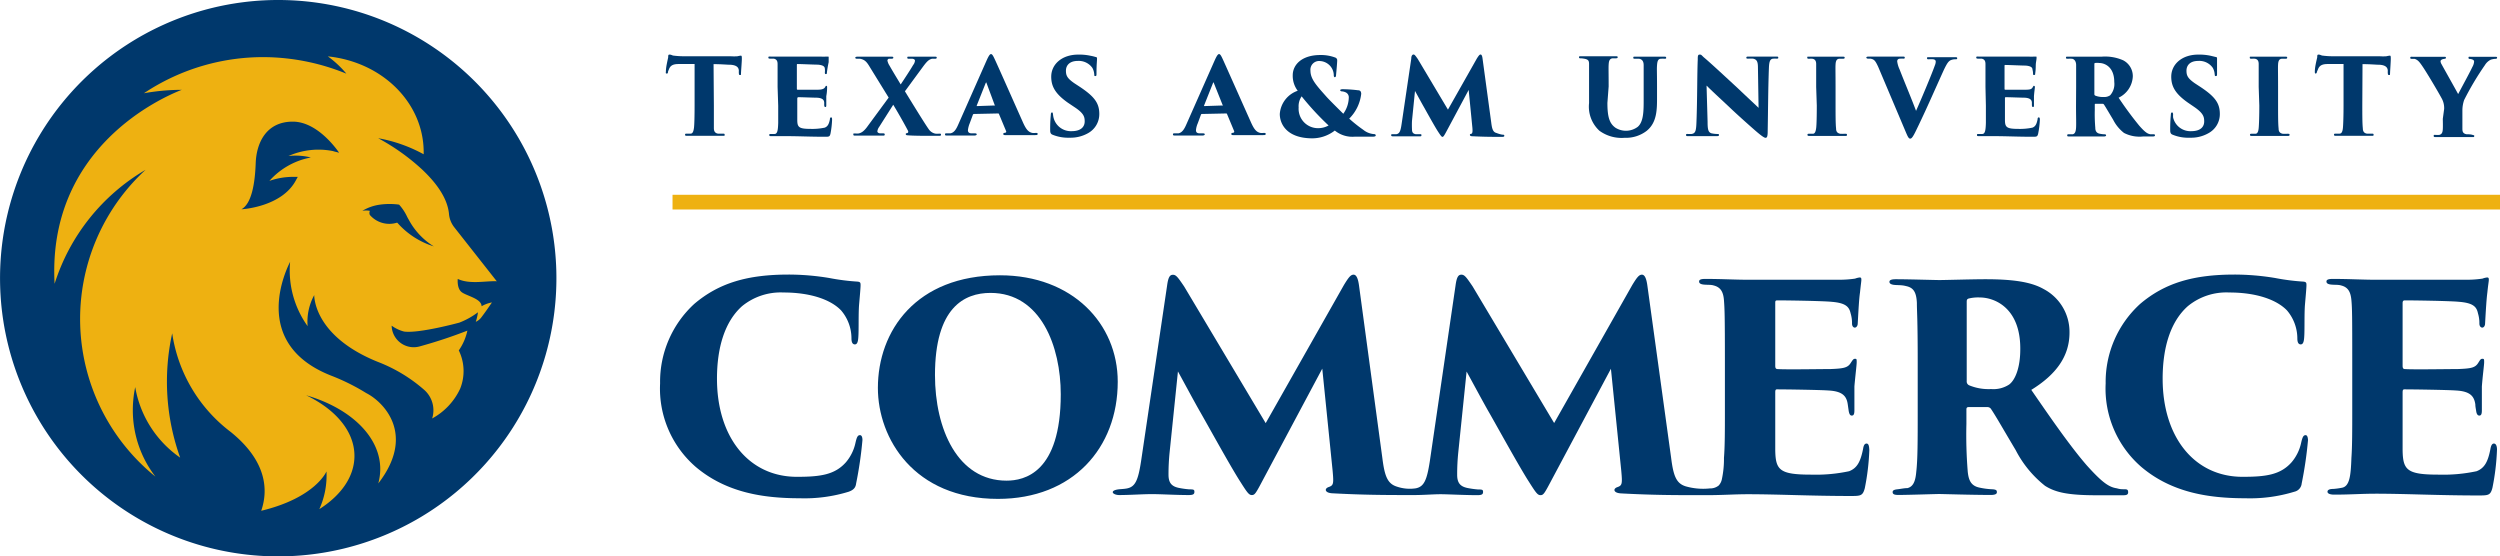 <svg xmlns="http://www.w3.org/2000/svg" viewBox="0 0 241.29 53.69"><defs><style>.cls-1{fill:#00386c;}.cls-2{fill:#eeb111;}</style></defs><title>Asset 1</title><g id="Layer_2" data-name="Layer 2"><g id="Layer_2-2" data-name="Layer 2"><g id="Original_Artwork" data-name="Original Artwork"><path class="cls-1" d="M.06,28.59a26.85,26.85,0,1,1,25,25.05A26.84,26.84,0,0,1,.06,28.59Z"/><path class="cls-2" d="M47.94,27.14l-4.1-5.21a2.42,2.42,0,0,1-.5-1.23c-.14-1.72-1.46-3.27-2.62-4.36h0a20.63,20.63,0,0,0-4.22-3,14.36,14.36,0,0,1,4.39,1.55h0C41,10.05,37,6,31.64,5.44a9.82,9.82,0,0,1,1.79,1.67,21.36,21.36,0,0,0-7.52-1.59A20.72,20.72,0,0,0,13.89,9a21,21,0,0,1,3.65-.33c-1.84.72-13,5.56-12.27,18.72a19.6,19.6,0,0,1,8.78-11A19.56,19.56,0,0,0,15,46a10.49,10.49,0,0,1-2.18-6.42,10.86,10.86,0,0,1,.23-2.22,10.42,10.42,0,0,0,4.34,6.81,21.69,21.69,0,0,1-.77-12,14.62,14.62,0,0,0,5.66,9.53c3.58,2.9,3.58,5.73,2.93,7.6,5.26-1.27,6.3-3.8,6.3-3.8a7.85,7.85,0,0,1-.69,3.64c2.1-1.33,3.39-3.14,3.39-5.14,0-2.38-1.83-4.49-4.66-5.85,4.21,1.22,7.15,3.95,7.15,7.12a5.36,5.36,0,0,1-.19,1.39c3.69-4.77.45-7.91-1.16-8.72h0A20.38,20.38,0,0,0,32,36.27c-8-3.12-4.28-10.43-4-11a9.24,9.24,0,0,0,1.69,6.21,5.35,5.35,0,0,1,.64-3s-.14,3.93,6.17,6.46h0A14.86,14.86,0,0,1,41,37.68a2.63,2.63,0,0,1,.71,2.71,6.3,6.3,0,0,0,2.7-2.87,4.54,4.54,0,0,0-.13-3.7,5.25,5.25,0,0,0,.83-1.91,46.87,46.87,0,0,1-4.59,1.52,2.13,2.13,0,0,1-2.72-2A3.5,3.5,0,0,0,39,32c1.45.2,5.33-.86,5.33-.86a7.39,7.39,0,0,0,1.8-1,4.73,4.73,0,0,1-.21.92,1.36,1.36,0,0,0,.56-.46c.36-.47.72-1,1-1.41a3,3,0,0,0-1,.37c0-.74-1.46-1-1.93-1.37s-.37-1.27-.37-1.27c1.18.56,2.79.16,3.81.23M32.18,14.59a7.13,7.13,0,0,0-4.34.47A6,6,0,0,1,30,15.2,7.09,7.09,0,0,0,26,17.46a6.9,6.9,0,0,1,2.27-.39l.47,0-.16.29C27.22,20,23.3,20.2,23.3,20.2c1-.55,1.31-2.53,1.38-4.46s1-4,3.58-4c2.36,0,4.23,2.65,4.47,3l-.55-.14m6.14,6.89a2.48,2.48,0,0,1-2.62-.74.46.46,0,0,1,0-.4,2,2,0,0,0-.73,0,4.45,4.45,0,0,1,1.71-.6,6.88,6.88,0,0,1,1.84,0,4.73,4.73,0,0,1,.76,1.14c.07.15.16.29.24.44h0a6.78,6.78,0,0,0,2.35,2.45,7.76,7.76,0,0,1-3.51-2.27"/><rect class="cls-2" x="64.91" y="18.8" width="176.38" height="1.42"/><path class="cls-1" d="M68.9,10.19c0,.8,0,1.75,0,2.18,0,.27.09.48.4.53l.43,0c.17,0,.21,0,.21.11s0,.1-.24.1c-.69,0-1.68,0-1.85,0l-1.5,0c-.16,0-.23,0-.23-.11s.08-.1.2-.1l.33,0c.22,0,.29-.26.33-.56s.06-1.17.06-2.16v-4c-.4,0-1,0-1.55,0s-.8.16-.93.52a2,2,0,0,0-.09.23c0,.08,0,.17-.12.17s-.09-.09-.08-.21c0-.42.15-1,.22-1.36,0-.15,0-.26.11-.26s.12,0,.35.09a8.09,8.09,0,0,0,1.14.07h4.44a4.48,4.48,0,0,0,.65,0,2.56,2.56,0,0,1,.31-.06c.1,0,.11.06.11.31s-.07,1.1-.08,1.35,0,.21-.1.21-.1-.06-.11-.19,0-.15,0-.2c0-.32-.19-.56-.8-.6-.34,0-.87-.06-1.64-.06Z"/><path class="cls-1" d="M85.77,9.42,84,6.55c-.31-.52-.49-.79-1-.88l-.3,0c-.13,0-.15-.06-.15-.11s.07-.09.22-.09.55,0,1.63,0c.18,0,1,0,1.6,0,.14,0,.22,0,.22.09s-.06.1-.17.11l-.26,0a.19.19,0,0,0-.14.18,1.4,1.4,0,0,0,.2.48c.42.74.84,1.41,1.08,1.82.27-.4,1-1.51,1.2-1.87a.81.81,0,0,0,.18-.42c0-.08-.06-.16-.24-.19l-.35,0c-.08,0-.15,0-.15-.1s0-.1.2-.1l1.23,0c.27,0,.76,0,1.22,0,.11,0,.19,0,.19.09s-.06.11-.19.11l-.27,0c-.29.08-.46.21-.92.84l-1.69,2.3c.49.8,1.94,3.17,2.32,3.69a1,1,0,0,0,.62.4,2.2,2.2,0,0,0,.37,0c.14,0,.17,0,.17.1s-.06.11-.2.11c-1.48,0-2.44,0-3-.05-.16,0-.2-.06-.2-.11s0-.08.12-.1.15-.13.09-.24c-.34-.66-1.11-2-1.42-2.5l-1.37,2.16a.86.86,0,0,0-.16.41c0,.1.1.17.25.19l.27,0c.11,0,.19,0,.19.11s-.07.11-.2.11-1.09,0-1.46,0l-1.17,0c-.13,0-.2,0-.2-.11s0-.1.18-.1a1.48,1.48,0,0,0,.34,0c.26-.06.52-.21.89-.74Z"/><path class="cls-1" d="M94,11s-.07,0-.1.07l-.31.84a2.48,2.48,0,0,0-.17.65c0,.2.1.29.31.31l.36,0c.15,0,.18.05.18.1s-.08.11-.21.11c-.46,0-.81,0-1.35,0-.11,0-.79,0-1.3,0-.14,0-.2,0-.2-.11s.07-.1.19-.1l.33,0c.36-.07.56-.39.77-.88l2.73-6.17c.2-.44.31-.6.42-.6s.2.15.37.52c.27.57,2,4.48,2.68,6,.35.8.57,1,.93,1.09a2,2,0,0,0,.33,0c.13,0,.19,0,.19.1s-.07.11-.26.11c-1,0-2.17,0-2.83,0-.16,0-.22,0-.22-.1s0-.1.14-.12.16-.09.12-.18l-.68-1.63a.08.08,0,0,0-.08-.06Zm2-.82c.06,0,.06,0,0-.05L95.21,8c0-.07,0-.05-.07,0l-.87,2.19s0,.05,0,.05Z"/><path class="cls-1" d="M101.58,13c-.17-.07-.22-.2-.22-.41a13.67,13.67,0,0,1,.06-1.5c0-.18.06-.24.12-.24s.08.09.09.17a2.3,2.3,0,0,0,.05.32,1.72,1.72,0,0,0,1.74,1.32c1,0,1.27-.5,1.27-.94s-.08-.79-1-1.39l-.64-.43c-1.24-.88-1.59-1.6-1.59-2.5,0-1.17,1-2.13,2.61-2.13a5.1,5.1,0,0,1,1.17.11,4.05,4.05,0,0,1,.5.12c.1,0,.14.06.14.14,0,.33-.05.53-.05,1.44,0,.19,0,.26-.11.26s-.09,0-.11-.19a1.46,1.46,0,0,0-.18-.6,1.61,1.61,0,0,0-1.4-.67c-.84,0-1.15.47-1.15.94s.12.74.82,1.22l.52.34c1.43.95,1.88,1.59,1.88,2.62a2.1,2.1,0,0,1-1.08,1.85,3.42,3.42,0,0,1-1.78.44A4,4,0,0,1,101.58,13Z"/><path class="cls-1" d="M116,11s-.07,0-.09.07l-.31.84a2.13,2.13,0,0,0-.17.65c0,.2.09.29.31.31l.36,0c.15,0,.18.05.18.1s-.08.11-.21.11c-.46,0-.81,0-1.35,0-.12,0-.79,0-1.3,0-.14,0-.21,0-.21-.11s.08-.1.2-.1l.33,0c.35-.07.56-.39.77-.88l2.73-6.17c.2-.44.31-.6.42-.6s.2.15.37.52c.26.57,2,4.48,2.68,6,.35.8.57,1,.93,1.09a2,2,0,0,0,.32,0c.14,0,.2,0,.2.1s-.07.11-.27.11c-1,0-2.16,0-2.82,0-.16,0-.22,0-.22-.1s0-.1.14-.12.15-.09.12-.18l-.68-1.63a.08.08,0,0,0-.08-.06Zm2-.82c.06,0,.06,0,0-.05L117.15,8c0-.07-.05-.05-.07,0l-.87,2.19s0,.05,0,.05Z"/><path class="cls-1" d="M123.52,11a2.56,2.56,0,0,1,1.73-2.24,2.38,2.38,0,0,1-.48-1.5c0-1,.86-1.95,2.67-1.95a3.92,3.92,0,0,1,1.42.24.28.28,0,0,1,.2.3c0,.22-.08,1.08-.11,1.4,0,.15-.06.2-.12.2s-.1-.06-.1-.2a1.37,1.37,0,0,0-.35-.89,1.42,1.42,0,0,0-1-.47.84.84,0,0,0-.9.94c0,.82.63,1.47,1.54,2.5.28.32,1.54,1.56,1.63,1.65a2.78,2.78,0,0,0,.53-1.56.52.52,0,0,0-.27-.49,1,1,0,0,0-.38-.11c-.12,0-.18-.06-.18-.12s.14-.09.22-.09a12.93,12.93,0,0,1,1.48.1c.21,0,.32.09.33.34a4,4,0,0,1-1.16,2.4,13.51,13.51,0,0,0,1.36,1.08,1.85,1.85,0,0,0,1,.41c.16,0,.2.06.2.13s-.08.12-.28.12l-1.73,0a2.69,2.69,0,0,1-1.94-.59,3.56,3.56,0,0,1-2.29.75C124.15,13.3,123.52,11.93,123.52,11Zm4.73,1.13a26.78,26.78,0,0,1-2.62-2.83,1.66,1.66,0,0,0-.29,1.07,1.87,1.87,0,0,0,1.81,2A2.08,2.08,0,0,0,128.25,12.1Z"/><path class="cls-1" d="M143.93,11.84c.08.66.19.92.52,1A3,3,0,0,0,145,13c.13,0,.19,0,.19.1s-.08.11-.24.11c-.85,0-1.68,0-2.85-.06-.19,0-.23-.08-.23-.13s0-.08.11-.1.17-.12.13-.58l-.36-3.66-2.11,3.94c-.28.53-.34.59-.42.59s-.17-.11-.46-.56-1-1.73-1.37-2.39c-.17-.29-.62-1.13-.82-1.48l-.29,2.88a8.09,8.09,0,0,0,0,.82c0,.3.1.42.35.47l.38,0c.15,0,.18,0,.18.09s0,.12-.2.12c-.45,0-1,0-1.32,0l-1.17,0c-.11,0-.23,0-.23-.11s.06-.1.21-.1l.3,0c.3-.06.4-.29.5-1l.93-6.29c0-.3.12-.4.22-.4s.18.11.4.42l2.92,4.9,2.8-4.95c.17-.26.25-.37.35-.37s.16.15.19.4Z"/><path class="cls-1" d="M155.14,9.93c0,1.41.22,2,.78,2.4a1.9,1.9,0,0,0,2.15-.09c.57-.49.57-1.57.57-2.62V8.39c0-1.5,0-1.77,0-2.09s-.1-.57-.44-.63l-.38,0c-.13,0-.18,0-.18-.1s0-.1.23-.1c.59,0,1.21,0,1.37,0s.85,0,1.35,0c.16,0,.22,0,.22.1s0,.09-.18.1a2,2,0,0,0-.31,0c-.28,0-.36.21-.39.63s0,.59,0,2.09v1c0,1.17,0,2.43-1,3.24a3.29,3.29,0,0,1-2.13.67,3.63,3.63,0,0,1-2.43-.68,3.16,3.16,0,0,1-1-2.67V8.39c0-1.58,0-1.87,0-2.2s-.08-.41-.31-.49a2.65,2.65,0,0,0-.44-.07c-.16,0-.22,0-.22-.11s.08-.09.28-.09l1.56,0,1.67,0c.17,0,.22,0,.22.09s-.05.1-.18.11l-.34,0c-.28.06-.33.28-.35.61s0,.8,0,2.11Z"/><path class="cls-1" d="M163.86,5.76c0-.3,0-.49.17-.49s.14,0,.4.25c.43.36,1,.87,3.3,3,1.05,1,1.75,1.64,2,1.89l-.06-3.84c0-.57-.07-.83-.48-.91a3.64,3.64,0,0,0-.45,0c-.14,0-.19,0-.19-.1s.1-.1.21-.1l1.48,0c.22,0,.74,0,1.17,0,.15,0,.22,0,.22.09s0,.11-.17.11a1.23,1.23,0,0,0-.26,0c-.34,0-.44.22-.47.85-.08,2.06-.08,4.1-.12,6.16,0,.52-.07.63-.21.63s-.48-.25-1.14-.83-1.6-1.42-2.21-2-1.6-1.48-2.34-2.21l.1,3.49c0,.73.06,1,.35,1.11a2.73,2.73,0,0,0,.54.07c.15,0,.21,0,.21.1s-.09.11-.25.11l-1.32,0-1.39,0c-.14,0-.22,0-.22-.11s.05-.1.19-.1.23,0,.34,0c.4-.06.45-.32.48-1.27C163.82,9.55,163.8,7.08,163.86,5.76Z"/><path class="cls-1" d="M175.29,8.39c0-1.58,0-1.88,0-2.21s-.14-.47-.36-.51a1.82,1.82,0,0,0-.31,0c-.12,0-.19,0-.19-.11s0-.09.22-.09l1.49,0,1.67,0c.17,0,.23,0,.23.1s-.1.1-.2.1l-.29,0c-.27,0-.37.19-.39.55s0,.6,0,2.18v1.8c0,.81,0,1.76.05,2.19,0,.27.08.45.39.52a3.29,3.29,0,0,0,.44,0c.18,0,.22,0,.22.1s0,.11-.22.11c-.69,0-1.78,0-1.88,0l-1.47,0c-.16,0-.24,0-.24-.11s.08-.1.2-.1l.32,0c.21,0,.28-.25.32-.55s.06-1.17.06-2.17Z"/><path class="cls-1" d="M181.28,6.46c-.29-.63-.4-.73-.75-.8l-.24,0c-.11,0-.16-.06-.16-.11s.08-.09.22-.09c.55,0,1.14,0,1.55,0s.91,0,1.71,0c.15,0,.23,0,.23.1s-.06.1-.15.1a2,2,0,0,0-.28,0c-.26,0-.3.16-.3.26a2.64,2.64,0,0,0,.23.78c.48,1.24,1.13,2.77,1.59,4,.42-.94,1.48-3.44,1.82-4.4a1,1,0,0,0,.08-.34c0-.13-.06-.21-.25-.24a2.87,2.87,0,0,0-.41,0c-.13,0-.18,0-.18-.1s0-.1.22-.1c.68,0,1.18,0,1.33,0l1.14,0c.15,0,.22,0,.22.1s-.05.1-.18.1a1.16,1.16,0,0,0-.45.09c-.22.11-.36.32-.65.92-.4.88-.77,1.71-1.35,3s-1.1,2.38-1.36,2.91-.4.74-.54.74-.22-.14-.42-.61Z"/><path class="cls-1" d="M200.38,8.39c0-1.58,0-1.79,0-2.11s-.14-.56-.39-.61a3.73,3.73,0,0,0-.41,0c-.12,0-.18,0-.18-.11s.07-.09.22-.09l1.57,0,1.64,0a4.32,4.32,0,0,1,2.09.35,1.72,1.72,0,0,1,.93,1.56,2.39,2.39,0,0,1-1.37,2.05,33.49,33.49,0,0,0,2,2.71c.54.61.79.78,1.08.82l.25,0c.11,0,.18,0,.18.1s-.11.11-.21.11h-.92a3.26,3.26,0,0,1-1.86-.34,3.77,3.77,0,0,1-1.05-1.28c-.47-.78-.71-1.2-.89-1.47a.16.16,0,0,0-.12-.06h-.68c-.05,0-.08,0-.08.08v.52a15.75,15.75,0,0,0,.05,1.72c0,.26.09.49.4.56a2.46,2.46,0,0,0,.46.06c.16,0,.18.05.18.11s-.07.1-.21.1c-.69,0-1.8,0-1.87,0l-1.46,0c-.16,0-.21,0-.21-.11s.07-.1.19-.1l.34,0c.21-.05.29-.23.32-.58s0-1.15,0-2.14Zm1.76.69a.15.15,0,0,0,.09.15,1.9,1.9,0,0,0,.79.13,1,1,0,0,0,.64-.16,1.63,1.63,0,0,0,.4-1.29c0-1.45-.92-1.83-1.45-1.83a1.44,1.44,0,0,0-.41,0s-.06,0-.06.12Z"/><path class="cls-1" d="M209.69,13c-.18-.07-.23-.2-.23-.41a13.67,13.67,0,0,1,.06-1.5c0-.18.06-.24.12-.24s.09.09.1.17a2.3,2.3,0,0,0,0,.32,1.71,1.71,0,0,0,1.74,1.32c1,0,1.26-.5,1.26-.94s-.08-.79-.95-1.39l-.63-.43c-1.25-.88-1.6-1.6-1.6-2.5,0-1.17,1-2.13,2.61-2.13a5.19,5.19,0,0,1,1.18.11l.5.12c.1,0,.13.06.13.14,0,.33,0,.53,0,1.44,0,.19,0,.26-.11.26s-.09,0-.12-.19a1.46,1.46,0,0,0-.18-.6,1.58,1.58,0,0,0-1.4-.67c-.84,0-1.14.47-1.14.94s.12.74.81,1.22l.52.34c1.44.95,1.89,1.59,1.89,2.62a2.09,2.09,0,0,1-1.09,1.85,3.37,3.37,0,0,1-1.78.44A3.94,3.94,0,0,1,209.69,13Z"/><path class="cls-1" d="M218,8.39c0-1.58,0-1.88,0-2.21s-.13-.47-.36-.51a1.68,1.68,0,0,0-.3,0c-.13,0-.2,0-.2-.11s0-.09.23-.09l1.49,0,1.67,0c.17,0,.22,0,.22.1s-.09.1-.19.1l-.3,0c-.27,0-.37.19-.39.55s0,.6,0,2.18v1.8c0,.81,0,1.76.05,2.19,0,.27.08.45.39.52a3.44,3.44,0,0,0,.45,0c.17,0,.22,0,.22.1s-.06.11-.22.11c-.69,0-1.79,0-1.88,0l-1.47,0c-.17,0-.25,0-.25-.11s.08-.1.21-.1l.31,0c.22,0,.29-.25.32-.55s.06-1.17.06-2.17Z"/><path class="cls-1" d="M228,10.19c0,.8,0,1.75.05,2.18,0,.27.09.48.4.53l.44,0c.16,0,.2,0,.2.11s-.05.1-.23.1c-.7,0-1.69,0-1.85,0l-1.5,0c-.17,0-.24,0-.24-.11s.08-.1.21-.1l.32,0c.23,0,.3-.26.33-.56s.06-1.17.06-2.16v-4c-.4,0-1,0-1.54,0s-.8.16-.93.52l-.1.23c0,.08-.05.17-.12.17s-.09-.09-.08-.21c0-.42.15-1,.23-1.36,0-.15,0-.26.11-.26s.11,0,.35.09a7.93,7.93,0,0,0,1.13.07h4.45a4.32,4.32,0,0,0,.64,0,2.61,2.61,0,0,1,.32-.06c.09,0,.1.06.1.31s-.06,1.1-.07,1.35,0,.21-.1.21-.11-.06-.12-.19,0-.15,0-.2c0-.32-.19-.56-.79-.6-.34,0-.87-.06-1.65-.06Z"/><path class="cls-1" d="M235.9,10.51a1.94,1.94,0,0,0-.28-1.09c-.38-.7-1.39-2.39-1.74-2.91s-.5-.72-.83-.83l-.26,0c-.1,0-.16,0-.16-.11s.09-.09.21-.09l1.57,0c.18,0,.82,0,1.46,0,.12,0,.2,0,.2.08s0,.1-.21.13-.31.14-.31.22a.66.66,0,0,0,.1.29c.16.3,1.44,2.57,1.6,2.88.63-1.18,1.18-2.2,1.37-2.61a1.24,1.24,0,0,0,.17-.52c0-.11-.06-.21-.37-.26-.09,0-.17,0-.17-.12s.06-.09.22-.09c.42,0,.77,0,1.16,0l1.17,0c.13,0,.21,0,.21.09s-.07.11-.21.11a1.89,1.89,0,0,0-.4.08,1.38,1.38,0,0,0-.57.53,27.72,27.72,0,0,0-2,3.36,3.14,3.14,0,0,0-.17,1v.73c0,.16,0,.58,0,1,0,.25,0,.51.41.58.19,0,.39,0,.57.06s.16,0,.16.11,0,.1-.2.1c-.74,0-1.59,0-1.93,0l-1.58,0c-.14,0-.2,0-.2-.12s.06-.09.18-.09a2.39,2.39,0,0,0,.36,0c.26-.07.32-.25.34-.55s0-.89,0-1Z"/><path class="cls-1" d="M75.05,8.39c0-1.66,0-1.87,0-2.2s-.11-.47-.37-.53c-.09,0-.24,0-.34,0s-.18,0-.18-.11.06-.09.22-.09c.59,0,1.08,0,1.53,0h3.29a3.67,3.67,0,0,0,.55,0l.16,0c.06,0,.07,0,.07.09s0,.15,0,.45A10.21,10.21,0,0,0,79.81,7c0,.08,0,.15-.1.15s-.09-.06-.1-.15a1.29,1.29,0,0,0,0-.36c0-.23-.19-.36-.68-.4-.33,0-1.63-.06-1.94-.06-.06,0-.08,0-.08.11V8.54c0,.07,0,.12.08.12.29,0,1.52,0,1.89,0s.64-.05.75-.24.09-.13.14-.13.06.06.06.12,0,.47-.08.87c0,.24,0,.74,0,.85s0,.2-.09.2-.09-.08-.11-.17l0-.23c0-.3-.19-.47-.69-.5-.29,0-1.53-.05-1.85-.05,0,0-.06.06-.06.14v.7c0,.35,0,.95,0,1.34,0,.72.15.88,1.29.88a5.83,5.83,0,0,0,1.36-.12c.28-.11.41-.34.5-.81q0-.18.12-.18c.08,0,.09.1.09.22a8.48,8.48,0,0,1-.16,1.37c-.07.27-.14.28-.52.28-1.41,0-2.59-.06-3.66-.06-.48,0-.91,0-1.48,0-.18,0-.24,0-.24-.1s0-.11.2-.11l.31,0c.29,0,.33-.43.35-1.07,0-.41,0-1,0-1.65Z"/><path class="cls-1" d="M191.63,8.39c0-1.66,0-1.87,0-2.2s-.11-.47-.37-.53c-.09,0-.23,0-.33,0s-.19,0-.19-.11.06-.09.23-.09c.58,0,1.07,0,1.52,0h3.29a3.56,3.56,0,0,0,.55,0l.17,0c.05,0,.06,0,.06.09s0,.15-.05.45,0,.56-.08,1.09c0,.08,0,.15-.11.15s-.09-.06-.1-.15a1.29,1.29,0,0,0-.05-.36c0-.23-.18-.36-.67-.4-.34,0-1.64-.06-1.95-.06-.06,0-.08,0-.08.11V8.54c0,.07,0,.12.08.12.29,0,1.53,0,1.89,0,.51,0,.64-.05.75-.24s.09-.13.14-.13.07.06.07.12-.06.47-.09.87c0,.24,0,.74,0,.85s0,.2-.09.2-.09-.08-.11-.17l0-.23c0-.3-.19-.47-.69-.5-.28,0-1.53-.05-1.85-.05-.05,0-.06.06-.06.14v.7c0,.35,0,.95,0,1.34,0,.72.15.88,1.29.88a5.78,5.78,0,0,0,1.36-.12c.29-.11.41-.34.5-.81q0-.18.12-.18c.08,0,.1.1.1.22a8.33,8.33,0,0,1-.17,1.37c-.07.27-.14.28-.52.28-1.41,0-2.59-.06-3.66-.06-.48,0-.91,0-1.47,0-.19,0-.25,0-.25-.1s0-.11.21-.11l.3,0c.29,0,.33-.43.35-1.07,0-.41,0-1,0-1.65Z"/><path class="cls-1" d="M83,42c-.22,0-.31.19-.44.77a4.27,4.27,0,0,1-.91,1.84c-1.08,1.22-2.48,1.41-4.74,1.41-4.62,0-7.71-3.8-7.71-9.47,0-3,.75-5.51,2.42-7a5.89,5.89,0,0,1,4-1.32c2.67,0,4.6.72,5.56,1.73a4.15,4.15,0,0,1,1,2.7c0,.39.11.58.33.58s.3-.25.33-.66c.06-.69,0-2.31.08-3.22s.14-1.6.14-1.82,0-.33-.3-.36a21.41,21.41,0,0,1-2.73-.35,24.11,24.11,0,0,0-3.91-.33c-4,0-6.74.82-9.11,2.83A10.2,10.2,0,0,0,63.71,37a10,10,0,0,0,3.47,8.09c2.9,2.43,6.42,3,10,3a14.48,14.48,0,0,0,4.73-.63c.47-.17.67-.39.72-.8a37.74,37.74,0,0,0,.61-4.19C83.24,42.31,83.21,42,83,42Z"/><path class="cls-1" d="M96.51,26.57c-8.09,0-11.78,5.36-11.78,10.87,0,4.87,3.47,10.71,11.59,10.71,7.21,0,11.56-4.9,11.56-11.31C107.88,31.25,103.51,26.57,96.51,26.57Zm.64,19.82c-4.74,0-6.91-5-6.91-10.19,0-6.52,2.83-7.93,5.36-7.93,4.88,0,6.78,5.21,6.78,9.78C102.38,45.65,98.85,46.39,97.15,46.39Z"/><path class="cls-1" d="M180.15,42.81c-.17,0-.28.16-.33.5-.25,1.26-.58,1.87-1.35,2.17a15.39,15.39,0,0,1-3.66.33c-3.06,0-3.44-.44-3.47-2.37,0-1,0-2.67,0-3.6v-1.9c0-.22,0-.36.16-.36.86,0,4.22.05,5,.11,1.35.08,1.73.55,1.84,1.35l.09.63c.05.25.11.44.3.44s.25-.16.25-.52,0-1.65,0-2.29c.09-1.07.22-2.06.22-2.34s0-.33-.16-.33-.22.11-.39.36c-.3.5-.66.58-2,.63-1,0-4.32.06-5.09,0-.19,0-.22-.14-.22-.33V29.26c0-.19,0-.27.22-.27.83,0,4.32.05,5.23.14,1.32.11,1.68.46,1.82,1.1a3.23,3.23,0,0,1,.14,1c0,.25.13.39.27.39s.28-.17.28-.39c.08-1.43.13-2.39.22-3,.08-.79.13-1.07.13-1.21s0-.24-.16-.24a1.73,1.73,0,0,0-.44.11,10.49,10.49,0,0,1-1.49.11l-8.86,0c-1.22,0-2.54-.08-4.11-.08-.44,0-.6.08-.6.25s.14.27.49.3.66,0,.91.08c.69.17.94.64,1,1.44s.09,1.43.09,5.92v4.84c0,1.71,0,3.33-.09,4.43a9.33,9.33,0,0,1-.21,2.11,1.26,1.26,0,0,1-.3.57,1.3,1.3,0,0,1-.85.28,6.1,6.1,0,0,1-2.33-.2c-.91-.28-1.19-1-1.41-2.76L159,27.58c-.09-.68-.25-1.07-.53-1.07s-.49.28-.93,1L150,40.83l-7.87-13.19c-.58-.85-.77-1.13-1.08-1.13s-.46.25-.57,1.07L138,44.52c-.28,1.81-.55,2.45-1.35,2.61a3.87,3.87,0,0,1-1.82-.16c-.91-.28-1.19-1-1.41-2.76l-2.25-16.63c-.09-.68-.25-1.07-.53-1.07s-.49.28-.93,1l-7.55,13.33-7.87-13.19c-.58-.85-.77-1.13-1.08-1.13s-.46.25-.57,1.07l-2.51,16.94c-.28,1.81-.55,2.45-1.35,2.61-.3.06-.6.06-.83.09s-.55.11-.55.27.33.28.61.28c1,0,2.31-.09,3.17-.09s2.34.09,3.55.09c.44,0,.55-.09.55-.31s-.08-.24-.5-.24a8.53,8.53,0,0,1-1-.14c-.68-.14-1-.47-1-1.27a21.09,21.09,0,0,1,.11-2.2l.8-7.77c.52.94,1.73,3.2,2.2,4,1,1.76,2.73,4.9,3.69,6.44.77,1.21.94,1.49,1.24,1.49s.39-.17,1.13-1.57l5.67-10.63,1,9.86c.11,1.23.09,1.4-.36,1.56-.19.06-.3.17-.3.28s.11.3.63.33c3,.16,5.12.17,7.29.17h.61c.89,0,1.86-.08,2.55-.08s2.34.09,3.55.09c.44,0,.55-.09.55-.31s-.08-.24-.5-.24a8.81,8.81,0,0,1-1-.14c-.68-.14-1-.47-1-1.27a21.09,21.09,0,0,1,.11-2.2l.8-7.77c.52.94,1.73,3.2,2.2,4,1,1.76,2.73,4.9,3.69,6.44.77,1.21.94,1.49,1.24,1.49s.39-.17,1.13-1.57l5.67-10.63,1,9.86c.11,1.23.09,1.4-.36,1.56-.19.06-.3.17-.3.28s.11.3.64.33c3.13.17,5.36.17,7.65.17h.61c1.52,0,2.67-.09,4-.09,2.89,0,6.05.17,9.85.17,1,0,1.21,0,1.41-.74a22.47,22.47,0,0,0,.44-3.69C180.4,43.09,180.37,42.81,180.15,42.81Z"/><path class="cls-1" d="M240.7,42.81c-.16,0-.27.16-.33.5-.24,1.26-.57,1.87-1.34,2.17a15.47,15.47,0,0,1-3.67.33c-3.05,0-3.44-.44-3.47-2.37,0-1,0-2.67,0-3.6v-1.9c0-.22,0-.36.17-.36.85,0,4.21.05,5,.11,1.35.08,1.74.55,1.85,1.35,0,.22.05.41.08.63s.11.44.3.44.25-.16.25-.52,0-1.65,0-2.29c.08-1.07.22-2.06.22-2.34s0-.33-.17-.33-.22.11-.38.36c-.3.5-.66.58-2,.63-1,0-4.33.06-5.1,0-.19,0-.22-.14-.22-.33V29.26c0-.19.06-.27.22-.27.83,0,4.33.05,5.24.14,1.32.11,1.68.46,1.81,1.1a3.23,3.23,0,0,1,.14,1c0,.25.14.39.28.39s.27-.17.27-.39c.08-1.43.14-2.39.22-3,.08-.79.14-1.07.14-1.21s0-.24-.17-.24a1.84,1.84,0,0,0-.44.11,10.21,10.21,0,0,1-1.48.11l-8.87,0c-1.21,0-2.53-.08-4.1-.08-.44,0-.61.08-.61.25s.14.27.5.3.66,0,.91.08c.69.17.93.64,1,1.44s.08,1.43.08,5.92v4.84c0,1.71,0,3.33-.08,4.43-.06,1.74-.17,2.78-.94,2.9a6.57,6.57,0,0,1-.82.11c-.42,0-.55.13-.55.27s.16.28.66.28c1.51,0,2.67-.09,4-.09,2.89,0,6.06.17,9.86.17,1,0,1.21,0,1.4-.74a22.47,22.47,0,0,0,.44-3.69C241,43.09,240.92,42.81,240.7,42.81Z"/><path class="cls-1" d="M205,47.22c-.22,0-.39,0-.69-.09-.77-.11-1.43-.58-2.89-2.2-1.68-1.93-3.69-4.87-5.37-7.3,2.37-1.46,3.69-3.22,3.69-5.53a4.67,4.67,0,0,0-2.51-4.21c-1.21-.69-3-.94-5.61-.94-1.27,0-3.91.08-4.44.08-.38,0-3-.08-4.21-.08-.41,0-.61.08-.61.25s.17.27.5.3.69,0,1.1.11c.66.14,1,.5,1.05,1.63,0,.88.08,1.43.08,5.7v4.84c0,2.67,0,4.6-.14,5.76-.08.93-.3,1.43-.85,1.57-.3,0-.66.08-.94.11s-.49.08-.49.27.13.28.55.28c.93,0,3.6-.09,3.93-.09s3.2.09,5,.09c.39,0,.58-.09.58-.25s0-.28-.49-.3a7,7,0,0,1-1.24-.17c-.83-.19-1-.8-1.08-1.51a43.91,43.91,0,0,1-.13-4.63v-1.4c0-.17.08-.22.22-.22h1.81a.42.42,0,0,1,.33.16c.5.74,1.13,1.87,2.4,4a10.53,10.53,0,0,0,2.83,3.44c1,.63,2.18.91,5,.91h2.47c.28,0,.55,0,.55-.28S205.29,47.22,205,47.22ZM193.92,37.11a2.76,2.76,0,0,1-1.74.44,4.91,4.91,0,0,1-2.12-.36.4.4,0,0,1-.24-.41V29.13c0-.22.05-.25.16-.31a3.82,3.82,0,0,1,1.1-.11c1.43,0,3.91,1,3.91,4.93C195,35.49,194.5,36.67,193.92,37.11Z"/><path class="cls-1" d="M222.53,42c-.22,0-.31.19-.44.77a4.27,4.27,0,0,1-.91,1.84c-1.08,1.22-2.48,1.41-4.74,1.41-4.62,0-7.71-3.8-7.71-9.47,0-3,.75-5.51,2.43-7a5.85,5.85,0,0,1,4-1.32c2.67,0,4.6.72,5.57,1.73a4.18,4.18,0,0,1,1,2.7c0,.39.11.58.33.58s.3-.25.33-.66c.06-.69,0-2.31.08-3.22s.14-1.6.14-1.82,0-.33-.3-.36a21.41,21.41,0,0,1-2.73-.35,24.11,24.11,0,0,0-3.91-.33c-4,0-6.74.82-9.11,2.83A10.18,10.18,0,0,0,203.23,37a10,10,0,0,0,3.47,8.09c2.89,2.43,6.41,3,10,3a14.58,14.58,0,0,0,4.74-.63.9.9,0,0,0,.71-.8,37.74,37.74,0,0,0,.61-4.19C222.75,42.31,222.72,42,222.53,42Z"/></g></g></g></svg>